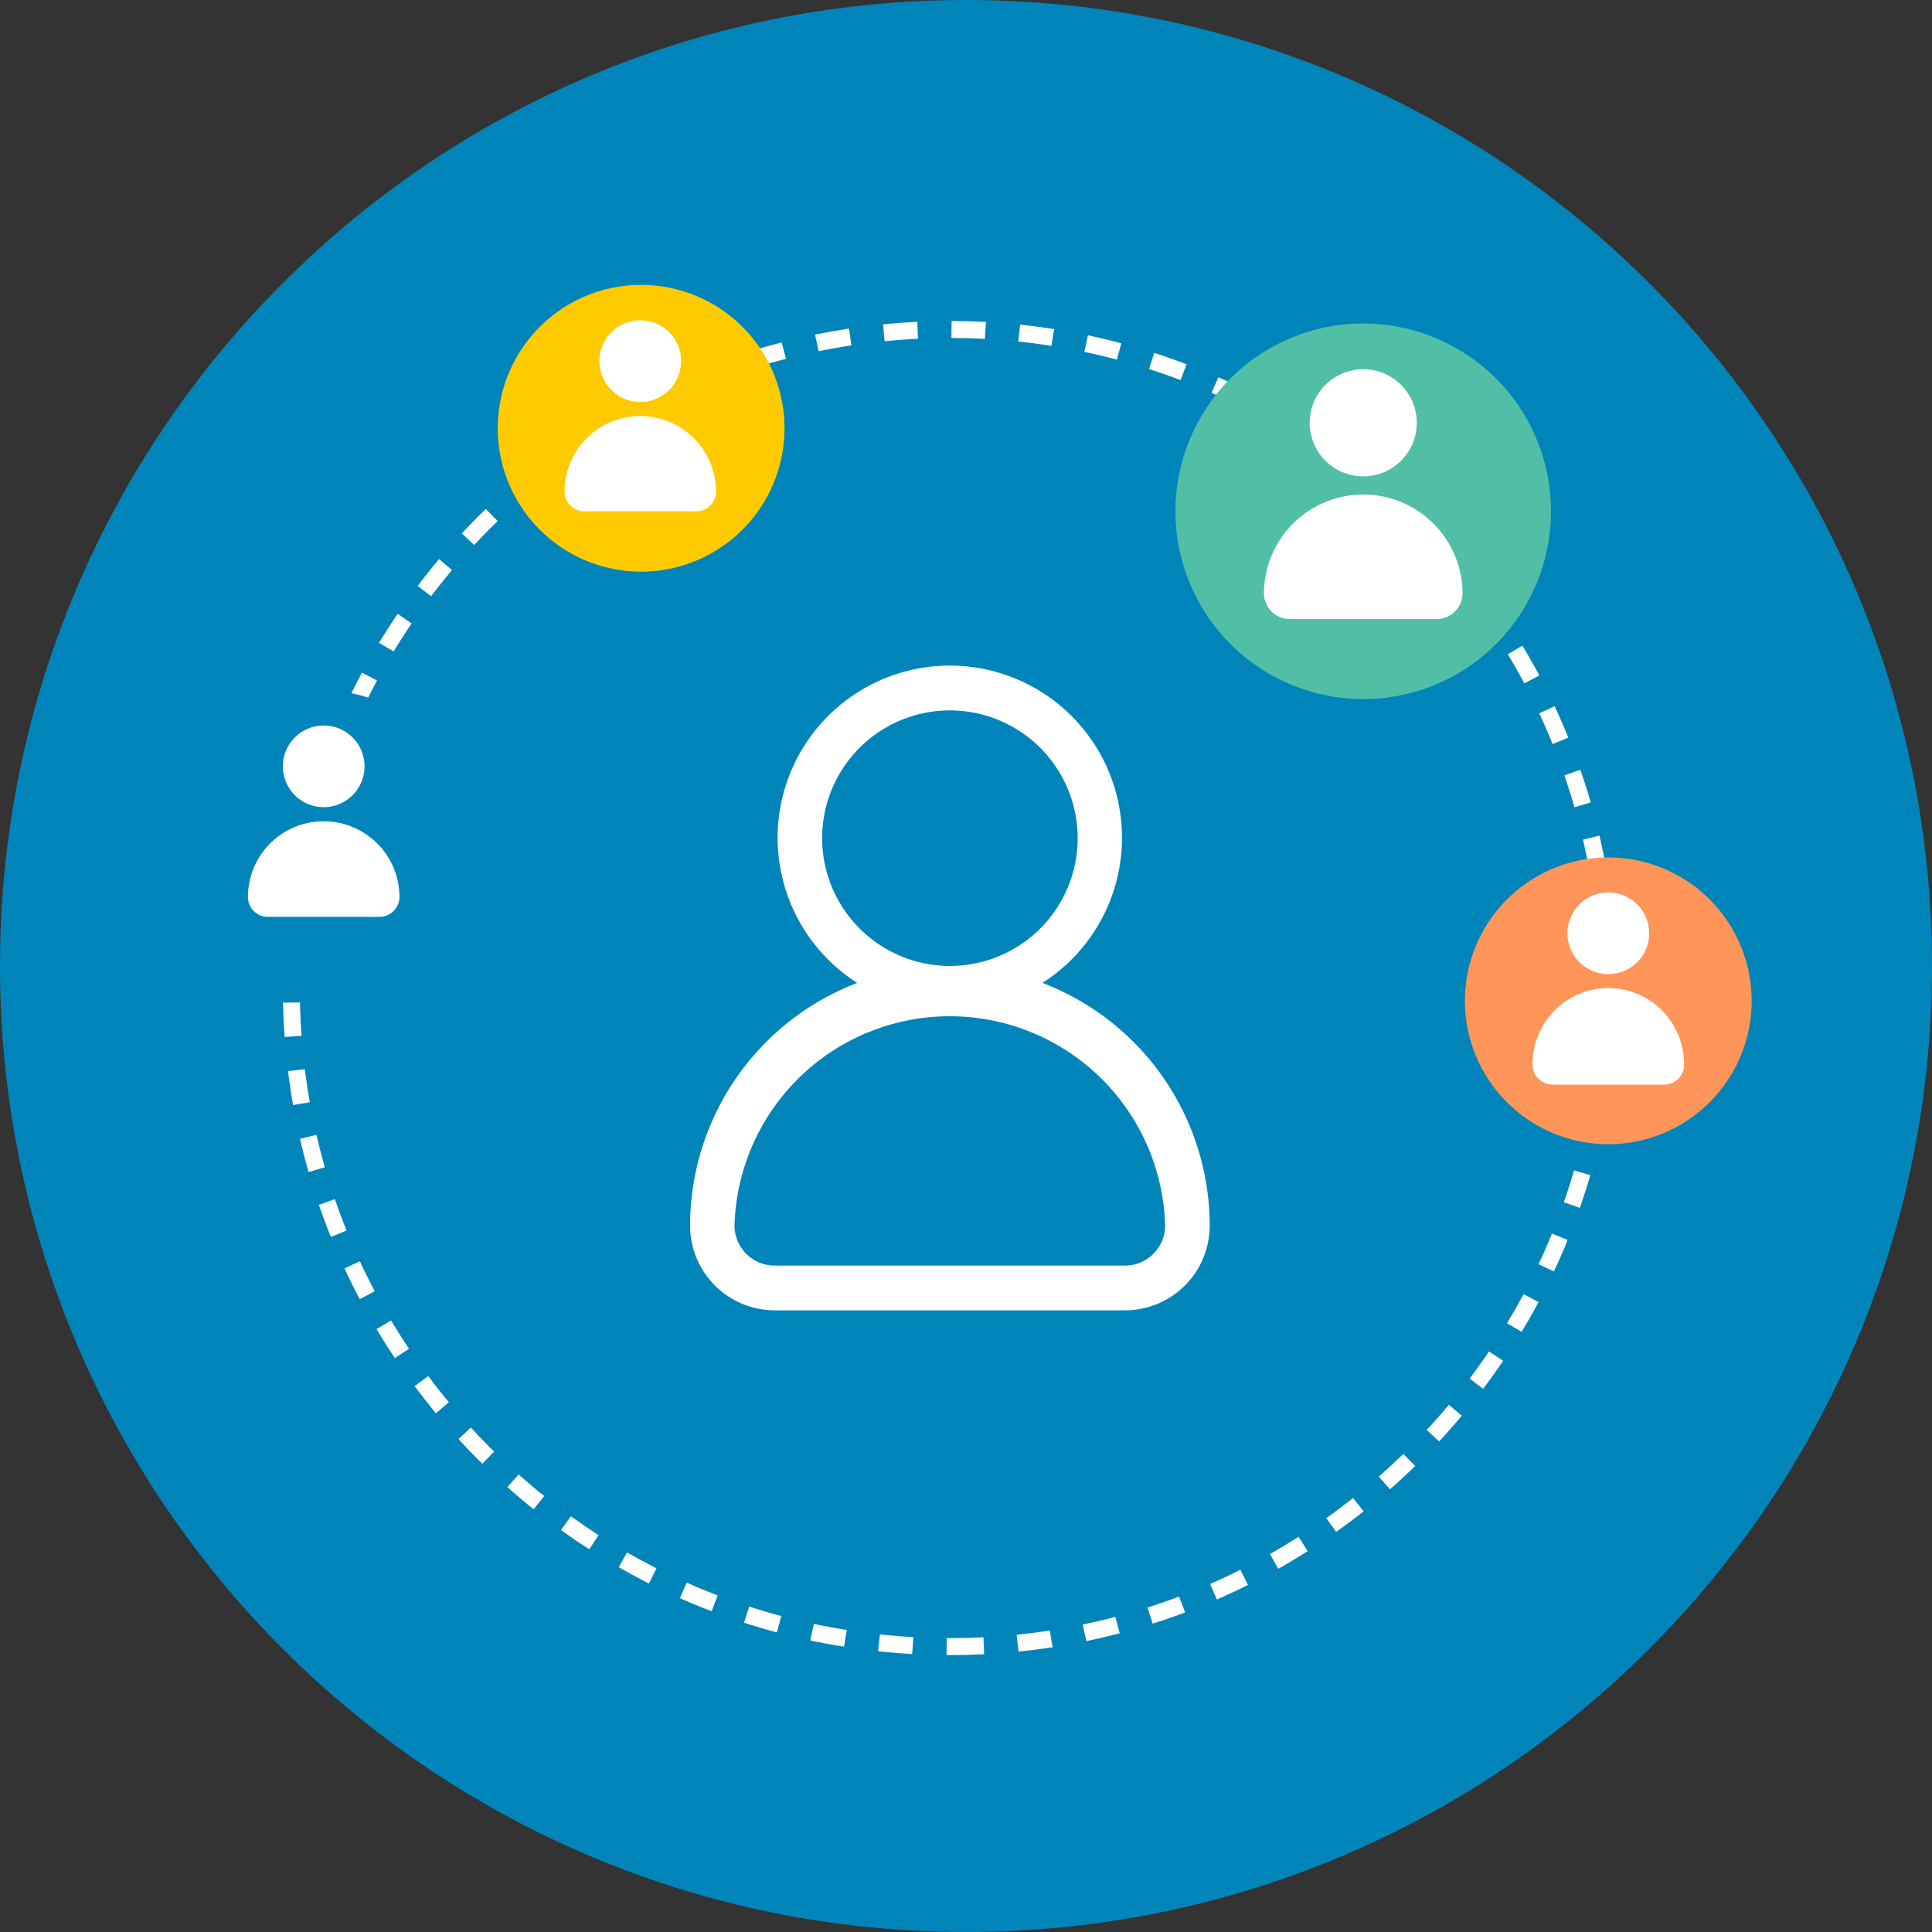 <svg width="114" height="114" viewBox="0 0 114 114" fill="none" xmlns="http://www.w3.org/2000/svg"><rect x="0" y="0" width="114" height="114" fill="#333333" stroke="none"/><path d="M57 114c31.48 0 57-25.52 57-57S88.48 0 57 0 0 25.52 0 57s25.52 57 57 57z" fill="#0085BB"/><path d="M61.51 57.998a10.16 10.16 0 10-10.93 0 15.35 15.35 0 00-9.86 14.32 5 5 0 005 5h20.66a5 5 0 005-5 15.35 15.35 0 00-9.87-14.32zm-13-8.54a7.54 7.54 0 117.54 7.54 7.55 7.55 0 01-7.54-7.54zm17.87 25.22H45.71a2.37 2.37 0 01-2.37-2.36 12.71 12.71 0 0125.41 0 2.37 2.37 0 01-2.37 2.36z" fill="#fff"/><path d="M56.05 97.161c21.462 0 38.86-17.398 38.86-38.86 0-21.461-17.398-38.86-38.86-38.86S17.19 36.84 17.19 58.301c0 21.462 17.398 38.86 38.86 38.86z" stroke="#fff" stroke-miterlimit="10" stroke-dasharray="2 2"/><path d="M84.725 40.386c5.643-2.367 8.298-8.86 5.93-14.504-2.367-5.642-8.86-8.298-14.503-5.93-5.643 2.367-8.298 8.86-5.93 14.503 2.367 5.643 8.86 8.299 14.503 5.931z" fill="#50BFA5"/><path d="M83.6 24.94a3.16 3.16 0 11-6.32.019 3.16 3.16 0 016.32-.02zm-3.16 4.24A5.86 5.86 0 0074.58 35a1.53 1.53 0 001.54 1.53h8.64A1.53 1.53 0 0086.3 35a5.86 5.86 0 00-5.86-5.82z" fill="#fff"/><path d="M98.172 66.857a8.46 8.46 0 004.528-11.074 8.46 8.46 0 10-4.528 11.074z" fill="#FF9559"/><path d="M97.31 55.07a2.41 2.41 0 11-4.82 0 2.41 2.41 0 014.82 0zM94.9 58.3a4.48 4.48 0 00-4.47 4.48A1.18 1.18 0 0091.6 64h6.6a1.17 1.17 0 001.17-1.17 4.481 4.481 0 00-4.47-4.53z" fill="#fff"/><path d="M41.049 33.095a8.46 8.46 0 10-6.546-15.602 8.46 8.46 0 006.546 15.602z" fill="#FFCA00"/><path d="M40.19 21.308a2.41 2.41 0 11-4.82 0 2.41 2.41 0 014.82 0zm-2.41 3.242A4.47 4.47 0 0033.31 29a1.17 1.17 0 001.17 1.17h6.6A1.17 1.17 0 0042.25 29a4.47 4.47 0 00-4.47-4.45z" fill="#fff"/><path d="M22.374 57.01a8.46 8.46 0 10-6.546-15.603 8.46 8.46 0 006.546 15.602z" fill="#0085BB"/><path d="M21.51 45.219a2.41 2.41 0 11-4.82 0 2.41 2.41 0 014.82 0zM19.1 48.46a4.47 4.47 0 00-4.47 4.47 1.17 1.17 0 001.17 1.17h6.6a1.18 1.18 0 001.17-1.17 4.47 4.47 0 00-4.47-4.47z" fill="#fff"/></svg>